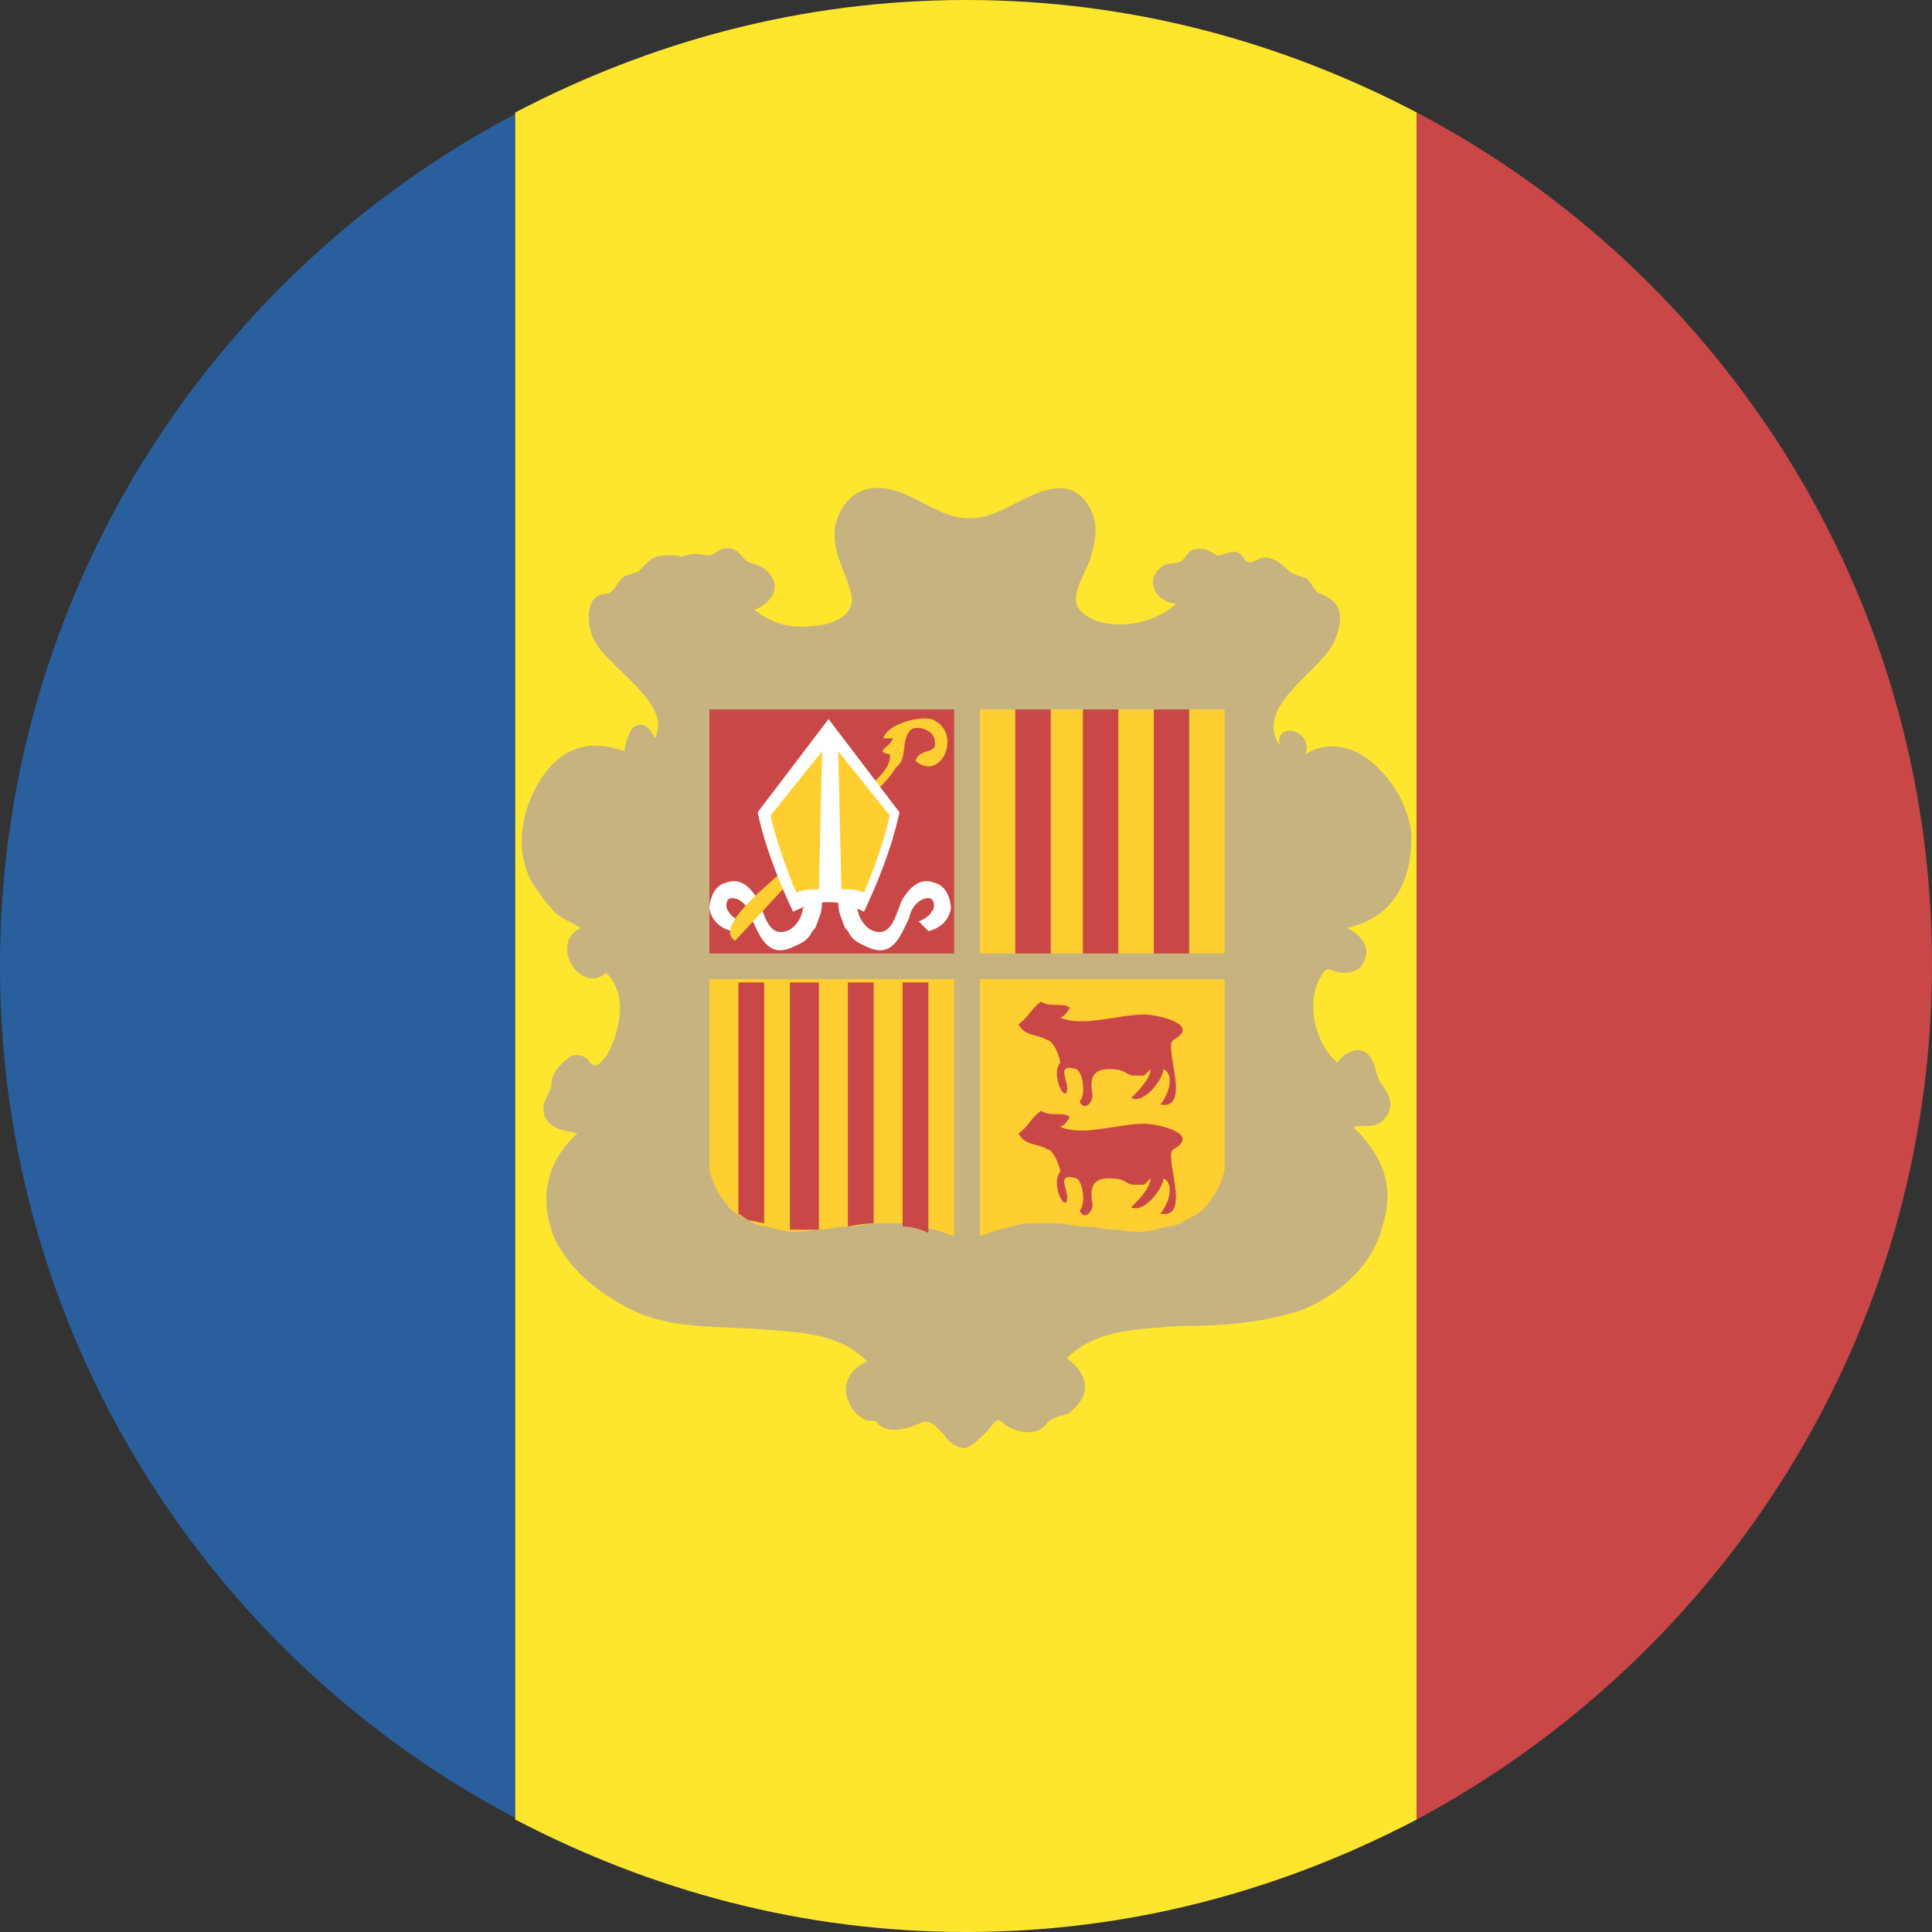 <svg width="400" height="400" viewBox="0 0 400 400" fill="none" xmlns="http://www.w3.org/2000/svg"><rect x="0" y="0" width="400" height="400" fill="#333333" stroke="none"/><g clip-path="url(#clip0_2451_5224)"><path d="M0 200C0 276.539 43.333 343.095 106.667 376.373V23.627C43.333 56.905 0 123.461 0 200Z" fill="#2A5F9E"/><path d="M200 0C166 0 134.667 8.652 106.667 23.294V376.705C134.667 391.348 166 400 200 400C234 400 265.333 391.348 293.333 376.705V23.294C265.333 8.652 234 0 200 0Z" fill="#FFE62E"/><path d="M400 199.667C400 123.128 356.667 56.572 293.333 23.294V376.706C356.667 342.762 400 276.206 400 199.667Z" fill="#C94747"/><path d="M181.542 101C189.542 101 194.876 108.979 203.542 106.984C210.209 105.655 220.209 95.68 225.542 104.99C227.542 108.314 226.876 112.304 225.542 116.293C224.209 119.618 220.876 124.273 224.209 126.932C228.876 130.922 238.876 129.592 243.542 124.938C239.542 124.938 236.876 120.283 240.209 117.623C241.542 116.293 242.876 116.958 244.209 116.293C244.876 116.293 245.542 114.964 246.209 114.299C246.876 113.634 247.542 113.634 248.876 113.634C250.209 113.634 251.542 114.964 252.209 114.964C253.542 114.964 256.209 112.969 257.542 115.629C258.209 116.958 259.542 116.293 260.876 115.629C262.876 114.964 264.876 116.293 266.209 117.623C267.542 118.953 268.209 118.953 270.209 119.618C271.542 120.283 272.209 122.943 273.542 122.943C278.209 124.938 278.209 128.262 276.209 132.917C273.542 138.901 259.542 146.215 264.876 154.195C264.209 148.875 272.209 151.535 270.209 156.189C280.876 149.54 292.209 164.169 292.209 173.478C292.209 182.787 288.209 190.101 278.876 192.096C281.542 193.426 284.209 196.085 282.209 199.41C281.542 200.74 280.209 201.405 278.209 201.405C275.542 201.405 274.876 199.41 273.542 202.07C270.209 207.389 272.209 216.033 276.876 220.023C278.209 218.028 281.542 216.033 283.542 218.693C284.876 220.023 284.876 223.348 286.209 224.678C287.542 226.672 288.876 228.667 286.876 231.327C284.876 233.987 282.876 232.657 280.209 233.322C286.209 239.306 288.876 245.291 286.209 253.935C284.209 261.914 277.542 267.898 269.542 271.223C261.542 273.883 252.876 274.548 244.209 274.548C235.542 275.213 226.876 275.213 220.876 281.197C223.542 283.192 225.542 285.851 224.209 289.176C223.542 290.506 222.876 291.171 221.542 292.501C220.209 293.166 218.209 293.166 216.876 294.496C214.876 297.82 209.542 296.49 207.542 294.496C206.209 293.166 205.542 295.161 204.209 296.49C202.876 297.82 200.876 299.815 199.542 299.815C198.209 299.815 196.209 298.485 195.542 297.155C194.209 295.825 192.876 293.831 190.876 294.496C188.209 295.825 183.542 297.155 181.542 294.496C181.542 293.831 180.209 294.496 178.876 293.831C177.542 293.166 176.209 291.836 175.542 289.841C174.209 286.516 176.209 283.192 179.542 281.862C173.542 275.878 165.542 275.878 157.542 275.213C148.876 274.548 138.876 275.213 130.876 271.223C124.209 267.898 118.209 263.244 114.876 256.594C111.542 248.615 112.876 240.636 119.542 234.652C116.876 233.987 114.209 233.987 112.876 231.327C111.542 228.002 114.209 226.672 114.209 224.013C114.209 222.018 116.876 219.358 118.209 218.693C119.542 218.028 121.542 218.693 122.209 220.023C123.542 221.353 124.209 220.023 125.542 218.693C128.209 214.039 130.209 206.059 125.542 201.405C120.209 206.059 113.542 195.421 120.209 192.096C118.209 190.766 115.542 190.101 114.209 188.106C112.876 186.776 111.542 184.782 110.209 182.787C107.542 178.132 107.542 172.813 108.876 168.158C110.209 163.504 112.876 158.849 116.876 156.189C121.542 153.53 124.876 154.195 129.542 155.525C128.876 155.525 130.209 151.535 130.876 150.87C132.876 148.875 134.876 150.87 135.542 152.865C139.542 145.551 125.542 138.236 122.876 132.252C121.542 129.592 120.876 122.943 125.542 122.943C126.876 122.943 127.542 120.948 128.876 119.618C129.542 118.953 130.876 118.953 132.209 118.288L134.209 116.293C135.542 114.964 137.542 114.964 138.876 114.964C141.542 114.964 140.209 115.629 142.209 114.964C144.209 114.299 145.542 114.964 146.876 114.964C148.209 114.964 148.876 112.969 151.542 113.634C153.542 114.299 153.542 115.629 154.876 116.293C156.209 116.958 157.542 116.958 158.876 118.288C162.209 121.613 159.542 124.938 156.209 126.267C159.542 128.927 163.542 130.257 168.209 129.592C171.542 129.592 177.542 127.597 176.209 122.943C174.876 117.623 172.209 114.299 172.876 108.979C174.209 103.66 177.542 101 181.542 101Z" fill="#C7B37F"/><path d="M146.876 146.88H197.543V197.415H146.876V146.88Z" fill="#C94747"/><path d="M170.209 186.777C170.209 186.777 170.209 188.771 169.543 190.101C168.876 192.096 168.876 192.096 168.209 192.761C167.543 194.091 166.876 194.756 165.543 195.421C164.209 196.086 162.876 196.751 161.543 196.751C158.209 196.751 156.876 192.761 155.543 190.101C154.876 186.777 152.209 185.447 150.876 186.112C150.209 186.777 150.209 188.106 150.876 188.771C151.543 190.101 153.543 190.766 153.543 190.766L151.543 192.761C151.543 192.761 147.543 192.096 146.876 188.106C146.876 186.777 147.543 183.452 150.209 182.787C153.543 181.457 155.543 184.117 156.876 186.112C158.209 188.771 158.876 194.091 162.876 192.761C164.876 192.096 166.209 189.436 166.209 188.106L167.543 186.777H170.209Z" fill="white"/><path d="M173.543 186.777C173.543 186.777 173.543 188.771 174.209 190.101C174.876 192.096 174.876 192.096 175.543 192.761C176.209 194.091 176.876 194.756 178.209 195.421C179.543 196.086 180.876 196.751 182.209 196.751C185.543 196.751 186.876 192.761 188.209 190.101C188.876 186.777 191.543 185.447 192.876 186.112C193.543 186.777 193.543 188.106 192.876 188.771C192.209 190.101 190.209 190.766 190.209 190.766L192.209 192.761C192.209 192.761 196.209 192.096 196.876 188.106C196.876 186.777 196.209 183.452 193.543 182.787C190.209 181.457 188.209 184.117 186.876 186.112C185.543 188.771 184.876 194.091 180.876 192.761C178.876 192.096 177.543 189.436 177.543 188.106L176.209 186.777H173.543Z" fill="white"/><path d="M176.876 165.499C178.876 163.504 184.876 159.514 184.209 156.19C180.876 155.525 184.209 154.86 184.876 152.865H182.876C183.542 150.205 189.542 148.21 192.876 148.875C199.542 151.535 194.876 162.174 189.542 157.519C190.209 154.86 194.209 156.19 193.542 153.53C193.542 151.535 190.876 150.205 188.876 150.87C186.209 152.865 188.209 156.854 185.542 158.849C183.542 162.174 179.542 165.499 176.876 168.158C168.876 176.802 160.209 186.112 152.209 194.756C147.542 192.096 159.542 182.787 161.542 180.792C166.209 176.802 171.542 170.818 176.876 165.499Z" fill="#FFCE31"/><path d="M156.876 168.158C156.876 168.158 158.209 176.138 164.209 188.771C166.876 187.441 168.876 186.776 171.543 186.776C174.209 186.776 176.209 187.441 178.876 188.771C184.876 176.138 186.209 168.158 186.209 168.158L171.543 148.875L156.876 168.158Z" fill="white"/><path d="M173.542 155.525L184.209 168.823C184.209 168.823 182.876 175.473 178.876 184.782C177.542 184.117 175.542 184.117 174.209 184.117L173.542 155.525Z" fill="#FFCE31"/><path d="M170.209 155.525L159.542 168.823C159.542 168.823 160.876 175.473 164.876 184.782C166.209 184.117 168.209 184.117 169.542 184.117L170.209 155.525Z" fill="#FFCE31"/><path d="M202.876 146.88H253.543V197.415H202.876V146.88Z" fill="#FFCE31"/><path d="M210.209 146.88H217.543V197.415H210.209V146.88Z" fill="#C94747"/><path d="M224.209 146.88H231.543V197.415H224.209V146.88Z" fill="#C94747"/><path d="M238.876 146.88H246.209V197.415H238.876V146.88Z" fill="#C94747"/><path d="M146.876 241.966C146.876 242.631 147.543 244.626 148.209 245.955C148.876 247.285 148.876 247.285 150.876 249.945C152.209 251.275 153.543 251.94 154.876 252.605C156.209 253.27 156.876 253.935 158.876 253.935C162.876 255.265 165.543 255.265 168.876 254.6C171.543 254.6 173.543 253.935 175.543 253.935C178.209 253.935 179.543 253.27 182.209 253.27H186.209C187.543 253.27 188.876 253.27 190.876 253.935C194.209 254.6 197.543 255.929 197.543 255.929V202.735H146.876V241.966Z" fill="#FFCE31"/><path d="M152.876 251.275L154.876 252.605L158.209 253.27V203.4H152.876V251.275Z" fill="#C94747"/><path d="M180.876 253.27V203.4H175.542V253.935C175.542 253.935 178.876 253.27 180.876 253.27Z" fill="#C94747"/><path d="M192.209 203.4H186.876V253.935C188.876 253.935 190.876 254.6 192.209 255.265V203.4Z" fill="#C94747"/><path d="M169.542 203.4V254.6H163.542V203.4H169.542Z" fill="#C94747"/><path d="M253.543 241.966C253.543 242.631 252.876 244.626 252.209 245.955C251.543 247.285 251.543 247.285 249.543 249.945C248.209 251.275 246.876 251.94 245.543 252.605C244.209 253.27 243.543 253.935 241.543 253.935C237.543 255.265 234.876 255.265 231.543 254.6C228.876 254.6 226.876 253.935 224.876 253.935C222.209 253.935 220.876 253.27 218.209 253.27H214.209C212.876 253.27 211.543 253.27 209.543 253.935C206.209 254.6 202.876 255.929 202.876 255.929V202.735H253.543V241.966Z" fill="#FFCE31"/><path d="M215.543 207.389C213.543 208.719 212.876 210.714 210.876 212.044C212.209 214.704 214.876 214.039 216.876 215.369C218.209 215.369 219.543 219.358 219.543 220.023C217.543 222.018 220.209 228.002 220.876 226.008C221.543 224.013 218.209 220.023 222.876 221.353C224.209 222.018 224.876 226.672 223.543 228.002C224.209 229.997 226.209 228.667 226.209 226.672C225.543 223.348 226.209 221.353 229.543 221.353C233.543 221.353 232.876 222.683 234.876 222.683H236.876L238.209 221.353C238.209 223.348 235.543 226.008 234.209 227.337C236.876 228.667 240.876 223.348 240.876 221.353C243.543 222.683 241.543 227.337 240.209 228.667C246.876 229.997 240.876 216.698 242.876 215.369C248.876 212.044 239.543 210.049 236.876 210.049C231.543 210.049 224.209 212.709 219.543 210.714C220.876 210.049 220.876 209.384 221.543 208.719C220.209 207.389 217.543 208.719 215.543 207.389Z" fill="#C94747"/><path d="M215.543 229.997C213.543 231.327 212.876 233.322 210.876 234.652C212.209 237.311 214.876 236.646 216.876 237.976C218.209 237.976 219.543 241.966 219.543 242.631C217.543 244.626 220.209 250.61 220.876 248.615C221.543 246.62 218.209 242.631 222.876 243.961C224.209 244.626 224.876 249.28 223.543 250.61C224.209 252.605 226.209 251.275 226.209 249.28C225.543 245.956 226.209 243.961 229.543 243.961C233.543 243.961 232.876 245.291 234.876 245.291H236.876L238.209 243.961C238.209 245.956 235.543 248.615 234.209 249.945C236.876 251.275 240.876 245.956 240.876 243.961C243.543 245.291 241.543 249.945 240.209 251.275C246.876 252.605 240.876 239.306 242.876 237.976C248.876 234.652 239.543 232.657 236.876 232.657C231.543 232.657 224.209 235.317 219.543 233.322C220.876 232.657 220.876 231.992 221.543 231.327C220.209 229.997 217.543 231.327 215.543 229.997Z" fill="#C94747"/></g><defs><clipPath id="clip0_2451_5224"><rect width="400" height="400" fill="white"/></clipPath></defs></svg>